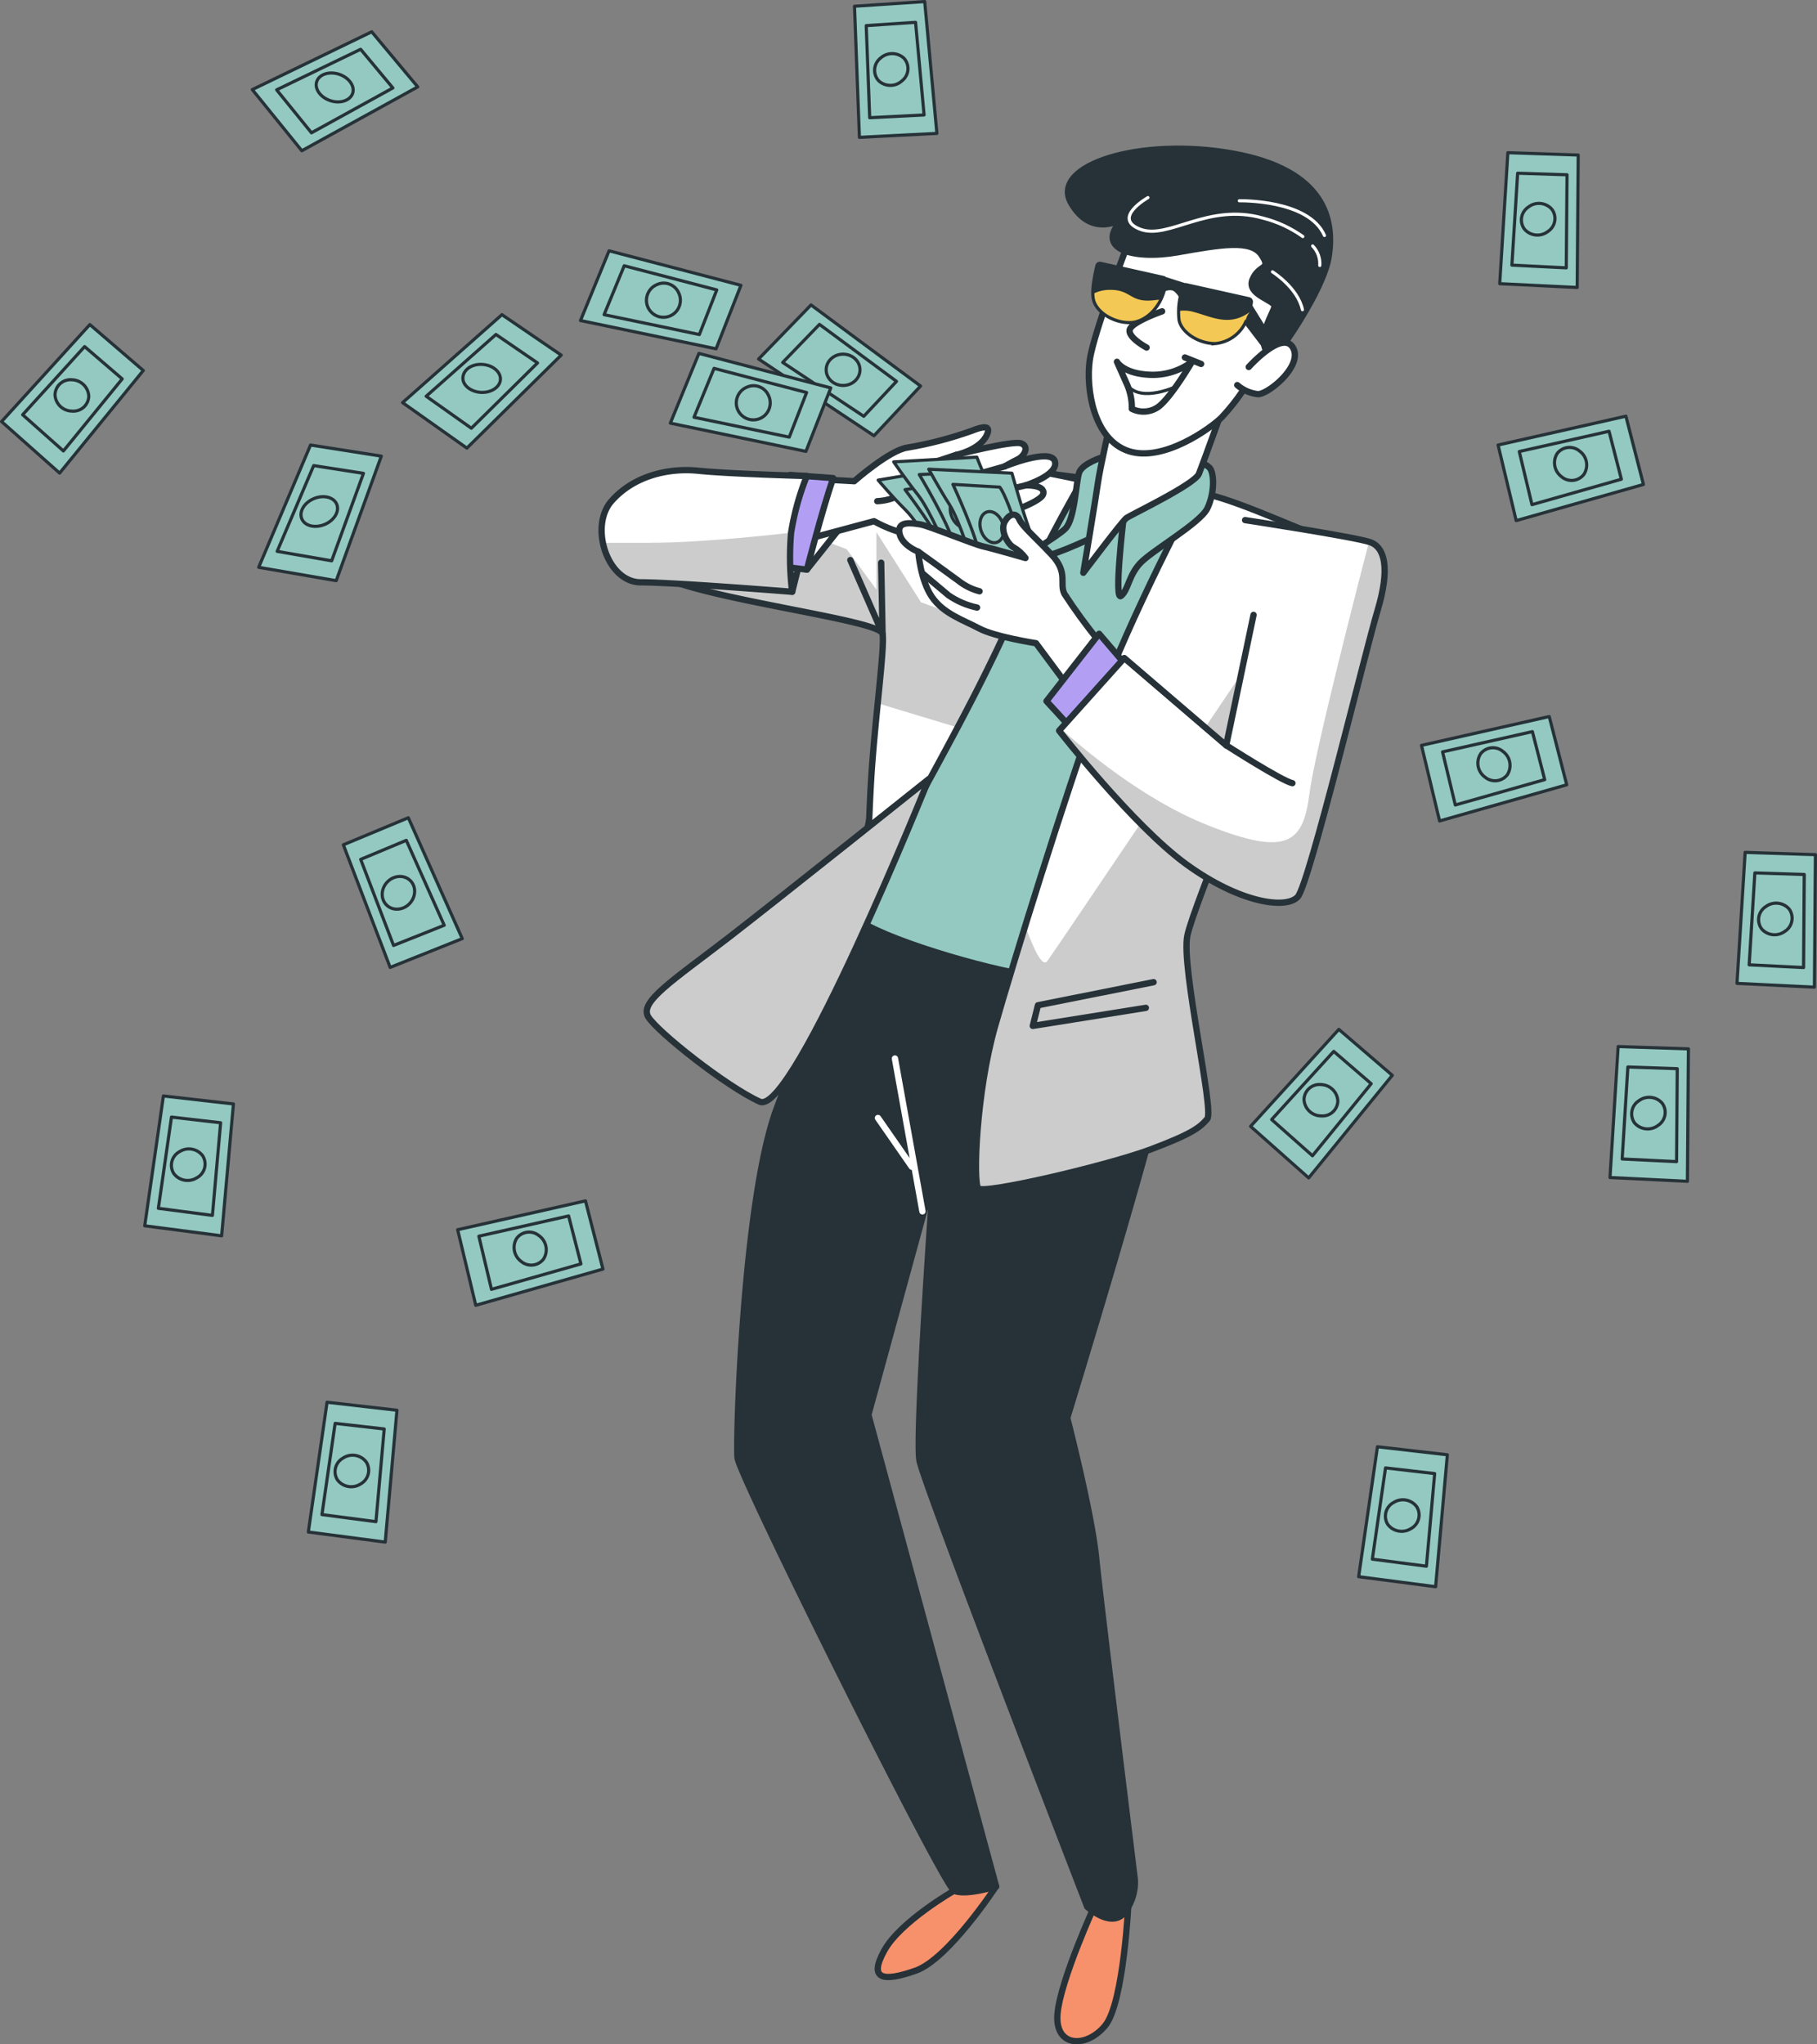 <?xml version="1.0" encoding="UTF-8"?>
<svg xmlns="http://www.w3.org/2000/svg" width="288" height="324">
  <rect width="100%" height="100%" fill="#808080" stroke="none"/>
  <defs>
    <clipPath id="clppth_1">
      <path d="M189.53 78.1s-10.49 19.68-15.66 34.02c-5.17 14.34-13.15 40.02-16.15 50.53-3 10.51-3.5 24.69-2.67 25.69s20.66-3.67 27.31-6.17c6.66-2.5 7.84-3.5 8.99-4.83s-4.16-24.01-3.16-29.02c1-5 14.15-36.19 17.32-45.53 3.17-9.34 4.83-17.51 2.67-18.18s-15.16-6.67-18.66-6.5Z" class="cls-2"></path>
    </clipPath>
    <clipPath id="clppth_2">
      <path d="M171.54 76.1a254.13 254.13 0 0 0-11.66 22.84c-5.83 13.01-14.15 27.19-17.49 33.86a87.152 87.152 0 0 0-5 12.17s.17-14.67.84-23.67 2-18.85 1.66-20.85-23.15-4.83-32.81-8.17c-9.66-3.33 2.17-15.51 5.5-15.51s20.32 1.5 25.81-.84c5.5-2.34 6.34-3.33 11.66-3.33s21.49 3.5 21.49 3.5Z" class="cls-2"></path>
    </clipPath>
    <clipPath id="clppth_3">
      <path d="m202.94 56.08-4.67-7.57c0-.21.06-.42.08-.64a.502.502 0 0 0-.39-.53l-9.94-2.22a.448.448 0 0 0-.23 0l-3.14-1a.461.461 0 0 0-.26-.15l-9.94-2.23c-.26-.06-.52.1-.59.36 0 .14-.93 3.53-.56 5.31.4 2 3.11 3.72 5.7 3.72h.06c2.19 0 4.69-2 5.5-5.2.39-.16.81-.22 1.23-.16.5.09 1 .68 1.3 1.2-.28 1.23-.35 2.5-.21 3.75.4 2 3.1 3.73 5.7 3.73h.04a5.886 5.886 0 0 0 4.78-3.34l4.45 5.83 1.11-.86Z" class="cls-2"></path>
    </clipPath>
    <clipPath id="clppth_4">
      <path d="M127.89 75.43a41.41 41.41 0 0 0-2.5 9.01c-.27 3.11-.21 6.24.17 9.35 0 0-18.66-1.5-23.99-1.5s-8.17-8.85-4.67-12.85 8.99-5.33 13.83-4.83 17.15.83 17.15.83Z" class="cls-2"></path>
    </clipPath>
    <clipPath id="clppth_5">
      <path d="M147.22 123.46s-23.69 18.91-31.59 25.02c-9.09 7-14.33 10.29-12.88 12.68s12.41 11.06 17.68 13.44 26.79-51.13 26.79-51.13Z" class="cls-2"></path>
    </clipPath>
    <clipPath id="clppth_6">
      <path d="M197.35 82.43s17.49 2.67 19.83 3.5 3.16 4.17 1.16 10.85c-2 6.67-10.82 43.36-12.65 45.36s-9.16 1-17.66-5.17c-8.49-6.17-20.16-21.17-20.16-21.17l10.33-11.51 16.15 13.84 4.34-20.68" class="cls-2"></path>
    </clipPath>
    <style>.cls-1,.cls-2,.cls-3,.cls-4{fill:none}.cls-7,.cls-8,.cls-9,.cls-10,.cls-3,.cls-5,.cls-6{stroke:#263238}.cls-8,.cls-4{stroke-width:.5px}.cls-11{isolation:isolate;opacity:.2}.cls-11,.cls-12,.cls-13,.cls-2{stroke-width:0}.cls-7,.cls-8,.cls-9,.cls-10,.cls-1,.cls-3,.cls-4,.cls-5,.cls-6{stroke-linecap:round;stroke-linejoin:round}.cls-1,.cls-4{stroke:#fff}.cls-8,.cls-9{fill:#93c9c1}.cls-12,.cls-5{fill:#fff}.cls-6{fill:#b29ff4}.cls-7{fill:#f6916c}.cls-13{fill:#f4c854}.cls-10{fill:#263238}</style>
  </defs>
  <g id="freepik--Character--inject-4">
    <path d="M151.25 299.63s-8.54 4.88-11.09 9.5-.16 5 5 3.18c5.16-1.82 12.72-13.35 12.72-13.35l-6.63.67ZM173.62 301.74s-5.5 11.96-6 17.36 4.58 5.57 7.56 1.92c2.98-3.65 3.7-19.81 3.7-19.81s-4.48 2.11-5.26.53Z" class="cls-7"></path>
    <path d="M135.9 143.64s-7.58 17.86-12.83 32.14c-5.26 14.28-6.47 52.27-6.17 55.26s32.6 67.78 34.35 68.61 6.64-.67 6.64-.67l-20.25-74.76 10.29-37.56s-2.93 40.87-2.19 44.81 26.59 70.72 26.59 70.72 3.62 3.33 5.74 1.11a7.698 7.698 0 0 0 1.79-5.54s-5.44-44.03-6.14-51.03c-.7-7-4.56-22.01-4.56-22.01s15.38-50.16 15.55-55.2 0-16.93 0-16.93-39.17-2.94-48.82-8.95Z" class="cls-10"></path>
    <path d="m146.21 191.98-4.36-24.22M144.53 184.91l-5.37-7.73" class="cls-1"></path>
    <path d="M179.7 76.6s-4.5-.33-11.83-1.33c-7.34-1-16.15-3-17.65-.34s-15.23 67.04-15.23 69.53 15.73 7.68 25.72 9.69c9.99 2 21.99 3 23.49 1.67s19.32-66.38 19.65-68.21-2.16-4-5-5-19.15-6-19.15-6Z" class="cls-9"></path>
    <path d="M189.53 78.1s-10.49 19.68-15.66 34.02c-5.17 14.34-13.15 40.02-16.15 50.53-3 10.51-3.5 24.69-2.67 25.69s20.66-3.67 27.31-6.17c6.66-2.5 7.84-3.5 8.99-4.83s-4.16-24.01-3.16-29.02c1-5 14.15-36.19 17.32-45.53 3.17-9.34 4.83-17.51 2.67-18.18s-15.16-6.67-18.66-6.5Z" class="cls-12"></path>
    <g style="clip-path:url(#clppth_1)">
      <path d="m200.42 116.16-4.42-8.25s-28.29 42.03-29.98 44.38c-.85 1.18-2.28-2.18-3.51-5.53-2 6.43-3.71 12.14-4.78 15.89-3 10.51-3.5 24.69-2.67 25.69s20.66-3.67 27.31-6.17c6.66-2.5 7.84-3.5 8.99-4.83s-4.16-24.01-3.16-29.02c.67-3.47 7.21-19.51 12.2-32.15Z" class="cls-11"></path>
      <path d="m182.85 155.66-18.33 3.66-.82 3.27 17.92-2.86" class="cls-3"></path>
    </g>
    <path d="M189.53 78.1s-10.49 19.68-15.66 34.02c-5.17 14.34-13.15 40.02-16.15 50.53-3 10.51-3.5 24.69-2.67 25.69s20.66-3.67 27.31-6.17c6.66-2.5 7.84-3.5 8.99-4.83s-4.16-24.01-3.16-29.02c1-5 14.15-36.19 17.32-45.53 3.17-9.34 4.83-17.51 2.67-18.18s-15.16-6.67-18.66-6.5Z" class="cls-3"></path>
    <path d="M171.54 76.1a254.13 254.13 0 0 0-11.66 22.84c-5.83 13.01-14.15 27.19-17.49 33.86a87.152 87.152 0 0 0-5 12.17s.17-14.67.84-23.67 2-18.85 1.66-20.85-23.15-4.83-32.81-8.17c-9.66-3.33 2.17-15.51 5.5-15.51s20.32 1.5 25.81-.84c5.5-2.34 6.34-3.33 11.66-3.33s21.49 3.5 21.49 3.5Z" class="cls-12"></path>
    <path d="M151.78 115.27c2.55-4.8 5.18-10.01 7.49-15.01l-13.29-4.81-7.07-11.12v9.1l-4.71-6.39-12.45-4.72-13.67-2.82c-4 3.79-7.76 10.45-1 12.78 9.66 3.33 32.48 6.16 32.81 8.17.21 1.27-.24 5.68-.78 11.01l12.67 3.83Z" class="cls-11" style="clip-path:url(#clppth_2)"></path>
    <path d="M171.54 76.1a254.13 254.13 0 0 0-11.66 22.84c-5.83 13.01-14.15 27.19-17.49 33.86a87.152 87.152 0 0 0-5 12.17s.17-14.67.84-23.67 2-18.85 1.66-20.85-23.15-4.83-32.81-8.17c-9.66-3.33 2.17-15.51 5.5-15.51s20.32 1.5 25.81-.84c5.5-2.34 6.34-3.33 11.66-3.33s21.49 3.5 21.49 3.5Z" class="cls-3"></path>
    <path d="m139.67 89.18.22 11.26-5.11-11.68" class="cls-3"></path>
    <path d="M174.87 72.42s-3.33 1-3.83 2.5-.67 7.34-2.17 8.85-6.83 4.16-5.16 4.66 9.65-3.33 9.65-3.33 2.67-8.51 3.17-10.34-1.67-2.34-1.67-2.34ZM178.03 82.6s-1.5 12.84-.33 11.84 1.16-3.16 3-5.16 9.49-6.34 10.65-8.68 1.17-5.67.34-6.5c-.55-.51-1.25-.8-2-.83 0 0-10.83 6.5-11.83 6.83s.17 2.5.17 2.5Z" class="cls-9"></path>
    <path d="M176.04 66.76s-1.67 7.33-2 9.67-2.33 14.35-2.33 14.35 6.16-8.18 6.83-8.68 10.82-5.33 11.49-7 4.5-12.34 4.5-12.34-11.82 6.5-18.49 4Z" class="cls-5"></path>
    <path d="M179.08 37.85s-5.74 14.77-6.36 19.28.62 12.52 6.15 14.36c5.53 1.84 13.11-3.69 14.75-5.33 1.2-1.28 2.3-2.65 3.28-4.1 0 0 5.95-7.38 7.18-9.85s5.33-9.24 3.69-14.36-12.5-6.56-18.44-5.74c-5.94.82-10.24 5.74-10.24 5.74Z" class="cls-5"></path>
    <path d="M184.2 49.34s-4.71 1.64-5.12 2.87 2.66 2.87 2.66 2.87M177.04 57.34s1 1.85 5.12 2.05c2.43.13 4.82-.59 6.77-2.05 0 0-3.35 5.75-5.4 7.19a4.08 4.08 0 0 1-4.13.26c.03-1.29-.22-2.57-.72-3.76l-1.64-3.69Z" class="cls-3"></path>
    <path d="M186.61 61.17s-5.7 2.78-7.95-.14" style="stroke-linecap:round;stroke-linejoin:round;stroke-width:.5px;stroke:#263238;fill:none"></path>
    <path d="m187.81 56.65 2.57 1.03" class="cls-3"></path>
    <path d="M178.09 34.57s-4.91 3.36-8.27-2.33c-3.56-6 10.89-10.56 25.64-7.89s15.99 10.68 15.16 16.21c-.83 5.53-7.79 15.01-7.79 15.01s-1.23 2.25-2.25-.21 1.23-5.74 1.43-6.76-4.51-1.85-3.48-4.31 3.07-1.43 1.43-3.89-6.36-1.64-13.32-.41c-6.97 1.23-13.48-.52-8.56-5.4Z" class="cls-10"></path>
    <path d="M208.06 38.98c.8.82 1.21 1.95 1.13 3.09M181.95 31.32s-5.75 3.25-1.25 5 10.74-4.25 19.49-1.75c2.27.57 4.4 1.56 6.31 2.92M196.44 31.82s10.99-.25 13.49 5.5M201.69 43.08s4 2.5 4.75 6" class="cls-4"></path>
    <path d="m202.94 56.08-4.67-7.57c0-.21.06-.42.08-.64a.502.502 0 0 0-.39-.53l-9.94-2.22a.448.448 0 0 0-.23 0l-3.14-1a.461.461 0 0 0-.26-.15l-9.94-2.23c-.26-.06-.52.1-.59.36 0 .14-.93 3.53-.56 5.31.4 2 3.11 3.72 5.7 3.72h.06c2.19 0 4.69-2 5.5-5.2.39-.16.81-.22 1.23-.16.5.09 1 .68 1.3 1.2-.28 1.23-.35 2.5-.21 3.75.4 2 3.1 3.73 5.7 3.73h.04a5.886 5.886 0 0 0 4.78-3.34l4.45 5.83 1.11-.86Z" style="fill:#263238;stroke-width:0"></path>
    <g style="clip-path:url(#clppth_3)">
      <path d="M198.08 49.46c-3.24 2.36-6 .75-8.82 0-.8-.24-1.64-.3-2.46-.16-.03.49-.01.99.07 1.47.4 2 3.1 3.73 5.7 3.73h.04a5.886 5.886 0 0 0 4.78-3.34c.05-.63.29-1.22.7-1.7ZM173.3 47.47c.4 2 3.11 3.72 5.7 3.72h.06c2.2-.23 4.1-1.64 4.94-3.69-.3 0-.61.02-.91.06-4 .53-3.68-1.62-7.07-1.62-.98-.02-1.94.2-2.81.66 0 .29.03.58.09.87Z" class="cls-13"></path>
    </g>
    <path d="m202.94 56.08-4.67-7.57c0-.21.06-.42.08-.64a.502.502 0 0 0-.39-.53l-9.94-2.22a.448.448 0 0 0-.23 0l-3.14-1a.461.461 0 0 0-.26-.15l-9.94-2.23c-.26-.06-.52.1-.59.36 0 .14-.93 3.53-.56 5.31.4 2 3.11 3.72 5.7 3.72h.06c2.19 0 4.69-2 5.5-5.2.39-.16.81-.22 1.23-.16.5.09 1 .68 1.3 1.2-.28 1.23-.35 2.5-.21 3.75.4 2 3.1 3.73 5.7 3.73h.04a5.886 5.886 0 0 0 4.78-3.34l4.45 5.83 1.11-.86Z" style="fill:none;stroke-width:.5px;stroke:#263238;stroke-miterlimit:10"></path>
    <path d="M197.93 58.16s5.33-5.94 7-3.07-3.89 7.38-5.53 7.38a6.026 6.026 0 0 1-3.29-1.44M125.57 93.78l2.67-10.68-4.86-.86s-1.73 7.57 2.19 11.54Z" class="cls-5"></path>
    <path d="m127.89 90.28 5.84-7.34-5.5.17s-1.5 4.67-.34 7.17Z" class="cls-5"></path>
    <path d="M135.39 76.27s5.67-5 8.49-5.34c3.46-.59 6.86-1.48 10.16-2.66 1.67-.67 3.14-1 2.37.68-1.1 2.37-4.87 3.15-4.87 3.15s8.99-2.33 10.32-1.83.5 2-.5 2.5-2.16 1.16-2.16 1.16 7.33-3 8-.83c.67 2.17-4.67 3.83-4.67 3.83s3.17-.16 2.83 1.34-7.66 3.66-8.65 4.16c-1.19.38-2.42.61-3.67.67 0 0 4.5 1.83 4.5 2.5s.83 2.17-.67 2.5-1.66-1.17-4.33-2-4.83-.67-8.17-1.33c-2.04-.42-4.01-1.15-5.83-2.17l-11.82 3.17 2.5-9.85 6.16.34Z" class="cls-5"></path>
    <path d="m151.55 72.09-5.5 1.84M159.22 73.93l-7.67 2.17M162.54 76.93l-9.82 2.34M145.05 76.6a8.655 8.655 0 0 1-6 2.83" class="cls-3"></path>
    <path d="m132.06 75.77-6.83-.5c-.62 1.8-1.12 3.64-1.5 5.5-.67 3.16.16 9.01.16 9.01l4 .5s2.34-9.18 4.17-14.51Z" class="cls-6"></path>
    <path d="M127.89 75.43a41.41 41.41 0 0 0-2.5 9.01c-.27 3.11-.21 6.24.17 9.35 0 0-18.66-1.5-23.99-1.5s-8.17-8.85-4.67-12.85 8.99-5.33 13.83-4.83 17.15.83 17.15.83Z" class="cls-12"></path>
    <path d="M103.25 86.03h-7.67c.67 3.27 2.91 6.24 6 6.24 5.33 0 23.99 1.5 23.99 1.5-.38-3.1-.44-6.23-.17-9.35 0 0-13.4 1.6-22.15 1.6Z" class="cls-11" style="clip-path:url(#clppth_4)"></path>
    <path d="M127.89 75.43a41.41 41.41 0 0 0-2.5 9.01c-.27 3.11-.21 6.24.17 9.35 0 0-18.66-1.5-23.99-1.5s-8.17-8.85-4.67-12.85 8.99-5.33 13.83-4.83 17.15.83 17.15.83Z" class="cls-3"></path>
    <path d="M147.22 123.46s-23.69 18.91-31.59 25.02c-9.09 7-14.33 10.29-12.88 12.68s12.41 11.06 17.68 13.44 26.79-51.13 26.79-51.13Z" class="cls-12"></path>
    <path d="M147.22 123.46s-23.69 18.91-31.59 25.02c-9.09 7-14.33 10.29-12.88 12.68s12.41 11.06 17.68 13.44 26.79-51.13 26.79-51.13Z" class="cls-11" style="clip-path:url(#clppth_5)"></path>
    <path d="M147.22 123.46s-23.69 18.91-31.59 25.02c-9.09 7-14.33 10.29-12.88 12.68s12.41 11.06 17.68 13.44 26.79-51.13 26.79-51.13Z" class="cls-3"></path>
    <path d="M149.25 89.38s-3.48-6.32-5.68-8.52c-2.2-2.19-4.38-4.77-4.38-4.77l12.99-2.19s3.82 7.24 5.59 9.63c1.45 2.33 2.65 4.81 3.57 7.4l-12.09-1.55Z" class="cls-8"></path>
    <path d="m150.8 76.48-7.35 1.12s5.41 7.09 6.7 10.45l8.5.91s-5.93-10.94-7.86-12.48Z" class="cls-8"></path>
    <path d="M152.46 81.97c.73 1.18.64 2.57-.21 3.09s-2.13 0-2.86-1.18-.64-2.57.21-3.09 2.13 0 2.86 1.18Z" class="cls-8"></path>
    <path d="M150.19 87.52s-2.77-6.67-4.7-9.1-3.84-5.22-3.84-5.22l13.18-.75s3 7.62 4.49 10.18 2.74 7.75 2.74 7.75l-11.87-2.86Z" class="cls-8"></path>
    <path d="m153.15 74.87-7.44.34s4.61 7.65 5.52 11.13l8.36 1.83s-4.69-11.57-6.44-13.3Z" class="cls-8"></path>
    <path d="M154.2 80.51c.59 1.26.35 2.62-.55 3.05s-2.12-.24-2.71-1.49-.36-2.62.54-3.05 2.15.24 2.72 1.49Z" class="cls-8"></path>
    <path d="M154.21 89.48s-2.06-6.91-3.73-9.53-3.27-5.59-3.27-5.59l13.18.63s2.19 7.89 3.41 10.59 1.91 8 1.91 8l-11.5-4.1Z" class="cls-8"></path>
    <path d="m158.46 77.2-7.42-.43s3.78 8.1 4.32 11.65l8.13 2.69s-3.47-11.98-5.03-13.91Z" class="cls-8"></path>
    <path d="M158.92 82.93c.46 1.31.08 2.64-.86 3s-2.08-.46-2.54-1.77-.08-2.64.86-3 2.08.44 2.54 1.77Z" class="cls-8"></path>
    <path d="M174.04 101.44c-1.9-2.35-3.68-4.8-5.33-7.33-.84-1.67.66-3.33-2-6.17s-4.67-4.5-5.17-5.66-1.67-.84-2.33.5.5 3.5 1.5 4c.72.42 1.34.99 1.83 1.66 0 0-5.17-1.5-6.67-1.83s-8.82-3.33-9.99-3.5-3.66-.67-3.33 1.33 3 3 3 3 .33 4.5 2.17 7.17 5 3.67 7.5 5 8.99 2.33 8.99 2.33l4.83 6.5 5-7Z" class="cls-5"></path>
    <path d="M145.55 87.43s4.42 3.18 6.35 4.6c.99.79 2.14 1.36 3.36 1.68M146.23 90.88s2.58 2.19 4.13 3.48c1.36.93 2.89 1.59 4.51 1.93" class="cls-3"></path>
    <path d="m178.36 105.29-4.15-4.85-8.34 10.68 3.67 4 8.82-9.83z" class="cls-6"></path>
    <path d="M197.35 82.43s17.49 2.67 19.83 3.5 3.16 4.17 1.16 10.85c-2 6.67-10.82 43.36-12.65 45.36s-9.16 1-17.66-5.17c-8.49-6.17-20.16-21.17-20.16-21.17l10.33-11.51 16.15 13.84 4.34-20.68" class="cls-12"></path>
    <path d="M205.69 142.14c1.83-2 10.65-38.69 12.65-45.36 2-6.66 1.17-10.01-1.16-10.85l-.19-.06c-1.56 6-8.54 33.02-9.44 39.9-1 7.74-3.37 10.11-16.15 5-10.27-4.06-19.9-12.26-23.28-15.32l-.25.28s11.66 15.01 20.16 21.17c8.49 6.16 15.82 7.22 17.66 5.22Z" class="cls-11" style="clip-path:url(#clppth_6)"></path>
    <path d="M197.35 82.43s17.49 2.67 19.83 3.5 3.16 4.17 1.16 10.85c-2 6.67-10.82 43.36-12.65 45.36s-9.16 1-17.66-5.17c-8.49-6.17-20.16-21.17-20.16-21.17l10.33-11.51 16.15 13.84 4.34-20.68" class="cls-3"></path>
    <path d="M194.36 118.12s8.83 5.67 10.49 6" class="cls-5"></path>
  </g>
  <g id="freepik--Money--inject-4">
    <path d="M96.54 39.75 92.01 50.8l21.49 4.48 3.94-10.06-20.9-5.47z" class="cls-8"></path>
    <path d="m98.94 42.12-3.19 7.75 15.1 3.15 2.76-7.07-14.67-3.83z" class="cls-8"></path>
    <path d="M107.57 46.41c.65 1.33.1 2.95-1.23 3.6a2.7 2.7 0 0 1-3.6-1.23c-.65-1.33-.1-2.95 1.23-3.6.06-.03.12-.06.18-.08 1.3-.59 2.83 0 3.41 1.29v.02ZM63.81 63.81 74 71.02l14.95-14.74-9.39-6.41-15.75 13.94z" class="cls-8"></path>
    <path d="m67.55 62.8 7.16 5.07L85.2 57.52l-6.59-4.51-11.06 9.79z" class="cls-8"></path>
    <path d="M76.32 57.75c1.66.05 3 1.08 3 2.31s-1.38 2.18-3 2.13-3-1.08-2.95-2.31 1.31-2.18 2.95-2.13ZM41 89.91l12.29 2.12 7.15-19.74-11.22-1.76L41 89.91z" class="cls-8"></path>
    <path d="m43.93 87.38 8.64 1.5 5.04-13.86-7.89-1.23-5.79 13.59z" class="cls-8"></path>
    <path d="M49.69 79.05c1.51-.67 3.15-.3 3.66.81s-.31 2.57-1.83 3.23-3.15.3-3.66-.81.3-2.57 1.83-3.23ZM39.99 14.2l7.85 9.69 18.37-10.12-7.29-8.73-18.93 9.16z" class="cls-8"></path>
    <path d="m43.85 14.24 5.52 6.81 12.9-7.11-5.11-6.13-13.31 6.43z" class="cls-8"></path>
    <path d="M53.69 11.75c1.58.5 2.57 1.85 2.22 3s-1.92 1.72-3.5 1.22-2.57-1.85-2.22-3 1.89-1.72 3.5-1.22ZM61.84 153.32l11.43-4.56-8.55-19.16-10.3 4.29 7.42 19.43z" class="cls-8"></path>
    <path d="m62.38 149.84 8.03-3.2-6.01-13.46-7.23 3.02 5.21 13.64z" class="cls-8"></path>
    <ellipse cx="63.16" cy="141.49" rx="2.7" ry="2.46" style="fill:#93c9c1;stroke-width:.5px;stroke-linecap:round;stroke-linejoin:round;stroke:#263238" transform="rotate(-47.67 63.164 141.502)"></ellipse>
    <path d="m136.22 21.77 12.28-.63L146.57.25l-11.13.74.78 20.78z" class="cls-8"></path>
    <path d="m137.85 18.66 8.62-.44-1.35-14.68-7.82.52.55 14.6z" class="cls-8"></path>
    <path d="M139.54 9.23c1.05-.98 2.69-.98 3.74 0 .91 1 .83 2.55-.17 3.46-.04.03-.08.07-.12.1-1.05.99-2.68.99-3.73 0-.91-1.01-.83-2.57.18-3.48.03-.03.07-.06.1-.09ZM237.45 70.53l2.87 11.98 20.17-5.73-2.78-10.82-20.26 4.57z" class="cls-8"></path>
    <path d="m240.81 71.56 2.01 8.42 14.17-4.03-1.95-7.6-14.23 3.21z" class="cls-8"></path>
    <path d="M250.38 71.5c1.16.85 1.46 2.46.68 3.67a2.454 2.454 0 0 1-3.43.48c-.04-.03-.08-.06-.12-.1a2.748 2.748 0 0 1-.69-3.68 2.468 2.468 0 0 1 3.46-.45c.03.03.06.05.1.08ZM237.71 44.96l12.28.6.16-20.99L239 24.2l-1.29 20.76z" class="cls-8"></path>
    <path d="m239.64 42.02 8.62.43.12-14.75-7.83-.25-.91 14.57z" class="cls-8"></path>
    <path d="M242.27 32.8c1.14-.88 2.76-.72 3.71.37.81 1.09.58 2.62-.51 3.43-.04.03-.09.06-.13.09-1.14.88-2.76.72-3.71-.37-.81-1.09-.58-2.62.51-3.43.04-.03.09-.06.13-.09ZM255.19 186.62l12.27.6.16-20.99-11.14-.37-1.29 20.76z" class="cls-8"></path>
    <path d="m257.12 183.68 8.62.42.11-14.73-7.83-.27-.9 14.58z" class="cls-8"></path>
    <path d="M259.74 174.47c1.14-.88 2.77-.72 3.72.37.8 1.09.57 2.62-.52 3.43-.04.03-.08.06-.12.08-1.14.88-2.77.72-3.72-.36-.8-1.09-.57-2.64.52-3.44.04-.03.08-.05.12-.08ZM275.32 155.85l12.27.6.16-21-11.14-.36-1.29 20.76z" class="cls-8"></path>
    <path d="m277.25 152.91 8.62.43.11-14.75-7.83-.25-.9 14.57z" class="cls-8"></path>
    <path d="M279.86 143.7c1.14-.88 2.77-.72 3.72.36.8 1.09.57 2.64-.52 3.44-.04.03-.08.05-.12.08-1.14.88-2.77.72-3.72-.37-.8-1.09-.57-2.62.52-3.43.04-.03.08-.06.12-.08ZM198.22 178.51l9.21 8.17 13.25-16.26-8.47-7.28-13.99 15.37z" class="cls-8"></path>
    <path d="m201.56 177.43 6.47 5.74 9.31-11.42-5.94-5.12-9.84 10.8z" class="cls-8"></path>
    <path d="M209.38 171.89c1.44.04 2.61 1.18 2.67 2.62a2.44 2.44 0 0 1-2.54 2.35c-.05 0-.1 0-.15-.01a2.725 2.725 0 0 1-2.67-2.61c.05-1.36 1.2-2.42 2.55-2.36h.14ZM.25 66.81l9.2 8.17 13.26-16.26-8.47-7.28L.25 66.81z" class="cls-8"></path>
    <path d="m3.59 65.73 6.46 5.74 9.32-11.42-5.96-5.12-9.82 10.8z" class="cls-8"></path>
    <path d="M11.4 60.19c1.44.04 2.61 1.18 2.67 2.62a2.44 2.44 0 0 1-2.54 2.35c-.05 0-.1 0-.15-.01a2.715 2.715 0 0 1-2.66-2.56 2.459 2.459 0 0 1 2.69-2.4ZM22.94 194.27l12.19 1.59 1.87-20.9-11.1-1.27-2.96 20.58z" class="cls-8"></path>
    <path d="m25.1 191.5 8.57 1.12 1.3-14.68-7.79-.9-2.08 14.46z" class="cls-8"></path>
    <path d="M28.46 182.52c1.21-.78 2.82-.49 3.68.67.71 1.16.36 2.67-.8 3.39-.04.03-.09.05-.13.07-1.21.78-2.81.49-3.67-.67-.72-1.16-.36-2.67.79-3.39.04-.03.08-.05.13-.07ZM48.87 242.8l12.19 1.6 1.86-20.9-11.08-1.27-2.97 20.57z" class="cls-8"></path>
    <path d="m51.03 240.04 8.56 1.12 1.31-14.69-7.78-.89-2.09 14.46z" class="cls-8"></path>
    <path d="M54.4 231.06c1.21-.78 2.82-.49 3.67.67.71 1.15.36 2.66-.79 3.38-.04.03-.09.05-.13.08-1.21.78-2.82.49-3.68-.67-.71-1.16-.35-2.67.81-3.38.04-.02.08-.05.12-.07ZM215.35 249.88l12.2 1.59 1.86-20.91-11.08-1.27-2.98 20.59z" class="cls-8"></path>
    <path d="m217.52 247.1 8.57 1.12 1.31-14.68-7.79-.9-2.09 14.46z" class="cls-8"></path>
    <path d="M220.88 238.13c1.21-.78 2.82-.49 3.68.67.72 1.16.36 2.67-.79 3.39-.04.03-.08.05-.13.07-1.21.77-2.82.48-3.68-.67-.72-1.16-.36-2.67.79-3.39.04-.03.08-.05.13-.07ZM225.31 118.13l2.87 11.98 20.15-5.73-2.77-10.82-20.25 4.57z" class="cls-8"></path>
    <path d="m228.65 119.16 2.02 8.42 14.17-4.02-1.95-7.61-14.24 3.21z" class="cls-8"></path>
    <path d="M238.23 119.1c1.16.85 1.46 2.46.69 3.68a2.468 2.468 0 0 1-3.46.45c-.03-.03-.06-.05-.1-.08a2.736 2.736 0 0 1-.68-3.68 2.456 2.456 0 0 1 3.45-.45c.03.03.07.05.1.08ZM72.54 194.89l2.87 11.98 20.16-5.74-2.77-10.81-20.26 4.57z" class="cls-8"></path>
    <path d="m75.9 195.92 2 8.42 14.18-4.03-1.95-7.6-14.23 3.21z" class="cls-8"></path>
    <path d="M85.47 195.86c1.16.86 1.46 2.47.68 3.68a2.456 2.456 0 0 1-3.45.45c-.03-.03-.07-.05-.1-.08a2.736 2.736 0 0 1-.69-3.67 2.455 2.455 0 0 1 3.55-.38ZM128.55 48.33l-8.31 8.57 18.29 12.16 7.38-7.88-17.36-12.85z" class="cls-8"></path>
    <path d="m129.89 51.41-5.83 6.03 12.85 8.54 5.19-5.54-12.21-9.03z" class="cls-8"></path>
    <ellipse cx="133.63" cy="58.61" class="cls-8" rx="2.68" ry="2.48"></ellipse>
    <path d="m110.78 56.01-4.53 11.05 21.49 4.48 3.94-10.06-20.9-5.47z" class="cls-8"></path>
    <path d="M113.18 58.38 110 66.13l15.1 3.15 2.75-7.07-14.67-3.83z" class="cls-8"></path>
    <path d="M121.81 62.67c.65 1.33.1 2.95-1.23 3.6a2.7 2.7 0 0 1-3.6-1.23c-.65-1.33-.1-2.95 1.23-3.6.06-.03.12-.06.18-.08 1.3-.59 2.83 0 3.41 1.29v.02Z" class="cls-8"></path>
  </g>
</svg>
